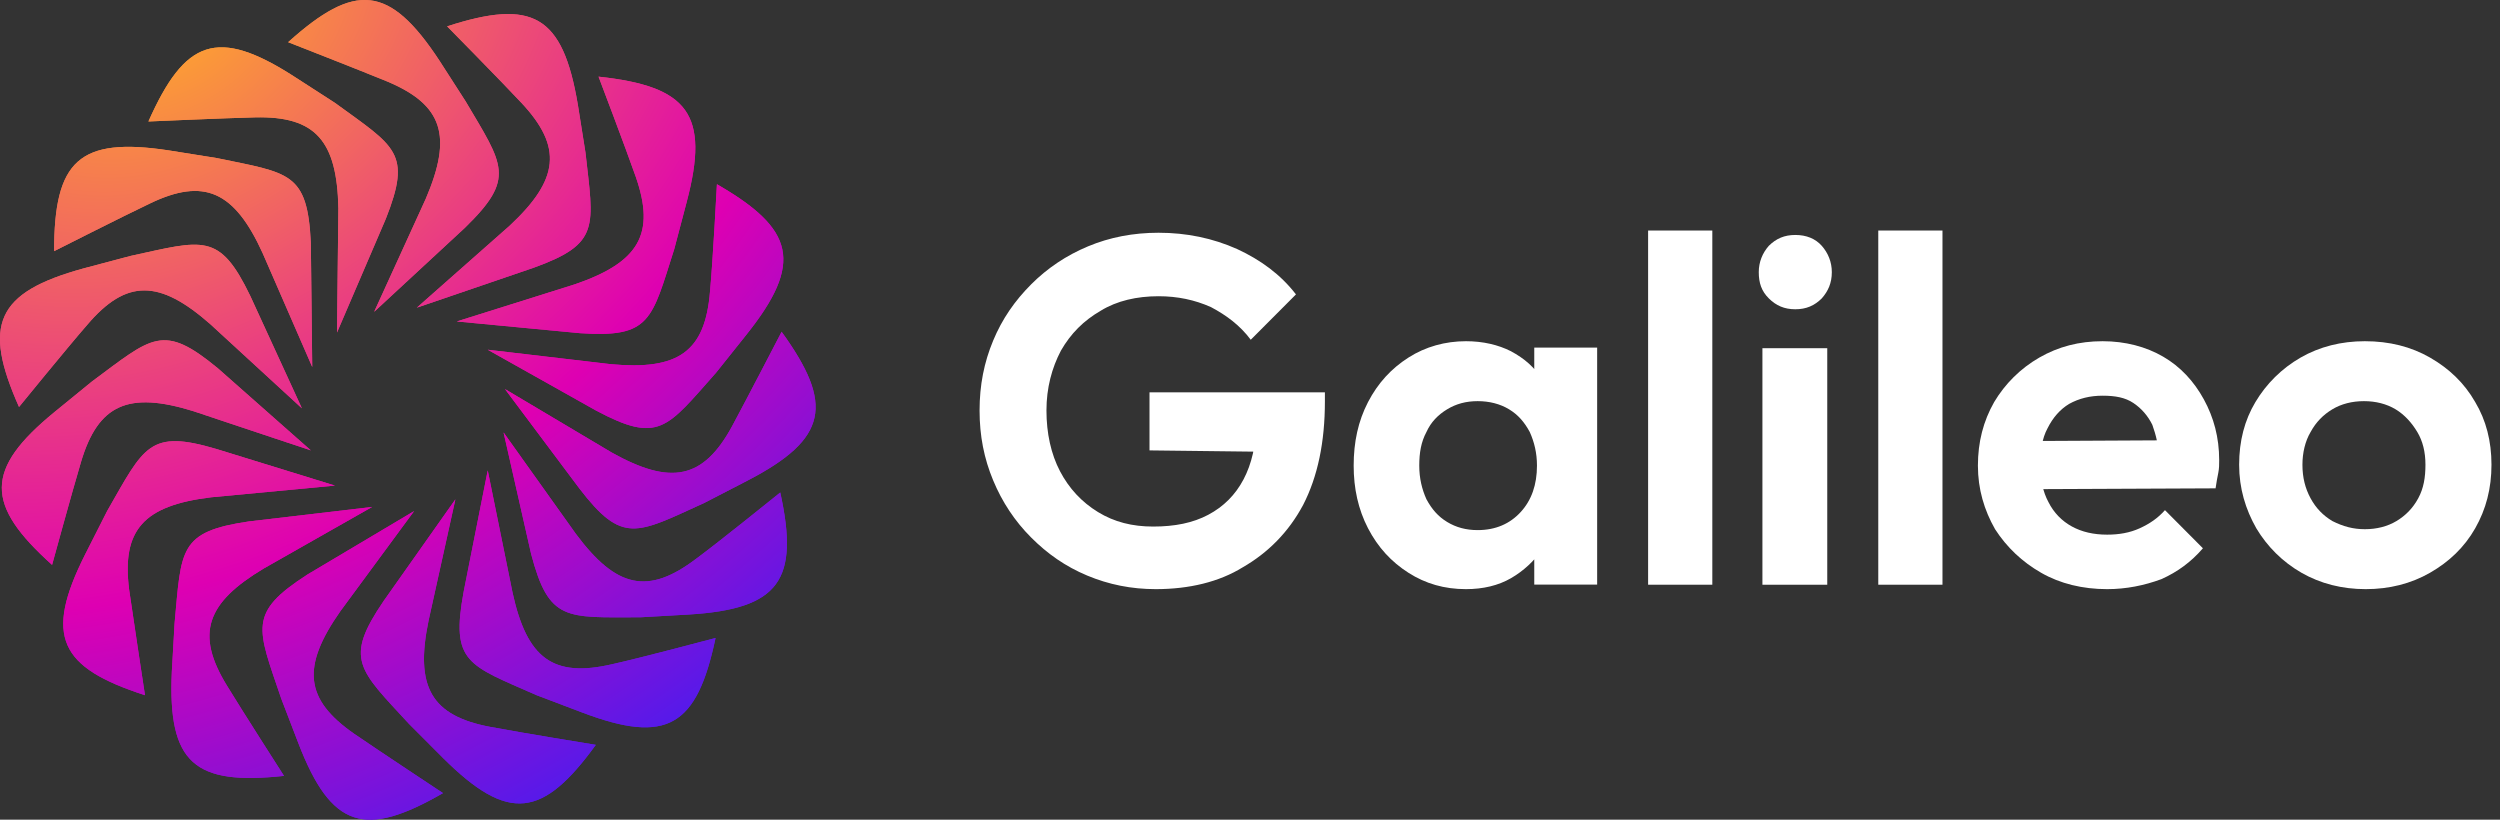 <svg width="122" height="40" viewBox="0 0 122 40" fill="none" xmlns="http://www.w3.org/2000/svg">
<rect x="0" y="0" width="122" height="40" fill="#333333" stroke="none"/>
<path d="M31.258 30.123L33.609 29.989C38.042 29.72 39.017 28.306 38.076 24.033C38.076 24.033 35.12 26.422 33.978 27.263C31.627 29.047 30.082 28.71 28.101 26.052L24.574 21.105L25.917 27.027C26.791 30.359 27.63 30.123 31.258 30.123Z" fill="url(#paint0_radial_735_597)"/>
<path d="M26.186 33.926L28.403 34.767C32.568 36.349 34.012 35.44 34.919 31.133C34.919 31.133 31.258 32.109 29.881 32.412C26.992 33.085 25.716 32.142 25.011 28.912L23.801 22.956L22.626 28.878C21.988 32.344 22.827 32.445 26.186 33.926Z" fill="url(#paint1_radial_735_597)"/>
<path d="M19.972 35.339L21.652 37.022C24.809 40.151 26.488 39.916 29.075 36.349C29.075 36.349 25.346 35.743 23.936 35.474C21.047 34.935 20.241 33.522 20.913 30.292L22.223 24.369L18.73 29.316C16.782 32.176 17.487 32.647 19.972 35.339Z" fill="url(#paint2_radial_735_597)"/>
<path d="M13.725 34.094L14.565 36.281C16.177 40.454 17.823 40.892 21.618 38.704C21.618 38.704 18.461 36.618 17.285 35.81C14.867 34.128 14.699 32.546 16.614 29.82L20.208 24.941L15.002 28.037C12.079 29.921 12.55 30.628 13.725 34.094Z" fill="url(#paint3_radial_735_597)"/>
<path d="M8.519 30.426L8.385 32.782C8.183 37.257 9.493 38.334 13.859 37.863C13.859 37.863 11.81 34.666 11.072 33.455C9.527 30.931 10.064 29.417 12.885 27.734L18.159 24.739L12.146 25.446C8.72 25.951 8.855 26.792 8.519 30.426Z" fill="url(#paint4_radial_735_597)"/>
<path d="M5.227 24.941L4.153 27.061C2.137 31.066 2.91 32.58 7.075 33.926C7.075 33.926 6.504 30.191 6.302 28.777C5.933 25.85 7.007 24.672 10.299 24.268L16.345 23.696L10.568 21.913C7.276 20.937 7.041 21.778 5.227 24.941Z" fill="url(#paint5_radial_735_597)"/>
<path d="M4.489 18.615L2.675 20.095C-0.785 22.922 -0.717 24.638 2.541 27.566C2.541 27.566 3.548 23.898 3.951 22.552C4.791 19.725 6.269 19.086 9.426 20.062L15.169 21.98L10.635 17.975C7.948 15.755 7.444 16.427 4.489 18.615Z" fill="url(#paint6_radial_735_597)"/>
<path d="M6.369 12.49L4.085 13.096C-0.214 14.274 -0.852 15.855 0.928 19.86C0.928 19.86 3.313 16.932 4.253 15.855C6.168 13.601 7.78 13.634 10.266 15.822L14.733 19.927L12.214 14.442C10.702 11.313 9.93 11.716 6.369 12.49Z" fill="url(#paint7_radial_735_597)"/>
<path d="M10.568 7.712L8.25 7.342C3.85 6.669 2.641 7.847 2.641 12.255C2.641 12.255 6.034 10.539 7.31 9.933C9.963 8.654 11.441 9.327 12.818 12.356L15.237 17.908L15.169 11.851C15.002 8.385 14.128 8.452 10.568 7.712Z" fill="url(#paint8_radial_735_597)"/>
<path d="M16.345 5.02L14.363 3.741C10.601 1.318 9.023 1.924 7.243 5.928C7.243 5.928 11.038 5.76 12.449 5.727C15.404 5.659 16.446 6.871 16.513 10.168L16.446 16.226L18.83 10.673C20.107 7.443 19.3 7.174 16.345 5.02Z" fill="url(#paint9_radial_735_597)"/>
<path d="M22.727 4.953L21.45 2.967C18.998 -0.768 17.319 -0.869 14.061 2.059C14.061 2.059 17.588 3.438 18.898 3.977C21.618 5.121 22.088 6.635 20.779 9.697L18.259 15.216L22.693 11.111C25.178 8.688 24.574 8.082 22.727 4.953Z" fill="url(#paint10_radial_735_597)"/>
<path d="M28.571 7.443L28.201 5.121C27.462 0.713 25.985 -0.061 21.82 1.285C21.82 1.285 24.473 3.977 25.447 5.02C27.462 7.174 27.294 8.755 24.876 11.01L20.342 15.014L26.052 13.062C29.31 11.885 28.974 11.077 28.571 7.443Z" fill="url(#paint11_radial_735_597)"/>
<path d="M32.904 12.154L33.508 9.866C34.65 5.558 33.575 4.212 29.209 3.741C29.209 3.741 30.552 7.274 31.023 8.621C31.997 11.414 31.191 12.793 28.067 13.87L22.29 15.687L28.302 16.259C31.762 16.495 31.795 15.62 32.904 12.154Z" fill="url(#paint12_radial_735_597)"/>
<path d="M34.952 18.177L36.43 16.326C39.218 12.827 38.781 11.178 34.986 8.991C34.986 8.991 34.785 12.793 34.65 14.207C34.415 17.168 33.105 18.076 29.814 17.773L23.801 17.067L29.075 20.028C32.165 21.677 32.534 20.903 34.952 18.177Z" fill="url(#paint13_radial_735_597)"/>
<path d="M34.381 24.537L36.464 23.46C40.427 21.408 40.696 19.725 38.143 16.192C38.143 16.192 36.397 19.557 35.725 20.802C34.314 23.393 32.736 23.696 29.847 22.081L24.641 18.985L28.268 23.831C30.384 26.59 31.056 26.052 34.381 24.537Z" fill="url(#paint14_radial_735_597)"/>
<path d="M31.258 30.123L33.609 29.989C38.042 29.72 39.017 28.306 38.076 24.033C38.076 24.033 35.12 26.422 33.978 27.263C31.627 29.047 30.082 28.71 28.101 26.052L24.574 21.105L25.917 27.027C26.791 30.359 27.63 30.123 31.258 30.123Z" fill="url(#paint15_radial_735_597)"/>
<path d="M26.186 33.926L28.403 34.767C32.568 36.349 34.012 35.44 34.919 31.133C34.919 31.133 31.258 32.109 29.881 32.412C26.992 33.085 25.716 32.142 25.011 28.912L23.801 22.956L22.626 28.878C21.988 32.344 22.827 32.445 26.186 33.926Z" fill="url(#paint16_radial_735_597)"/>
<path d="M19.972 35.339L21.652 37.022C24.809 40.151 26.488 39.916 29.075 36.349C29.075 36.349 25.346 35.743 23.936 35.474C21.047 34.935 20.241 33.522 20.913 30.292L22.223 24.369L18.73 29.316C16.782 32.176 17.487 32.647 19.972 35.339Z" fill="url(#paint17_radial_735_597)"/>
<path d="M13.725 34.094L14.565 36.281C16.177 40.454 17.823 40.892 21.618 38.704C21.618 38.704 18.461 36.618 17.285 35.81C14.867 34.128 14.699 32.546 16.614 29.82L20.208 24.941L15.002 28.037C12.079 29.921 12.55 30.628 13.725 34.094Z" fill="url(#paint18_radial_735_597)"/>
<path d="M8.519 30.426L8.385 32.782C8.183 37.257 9.493 38.334 13.859 37.863C13.859 37.863 11.81 34.666 11.072 33.455C9.527 30.931 10.064 29.417 12.885 27.734L18.159 24.739L12.146 25.446C8.72 25.951 8.855 26.792 8.519 30.426Z" fill="url(#paint19_radial_735_597)"/>
<path d="M5.227 24.941L4.153 27.061C2.137 31.066 2.91 32.58 7.075 33.926C7.075 33.926 6.504 30.191 6.302 28.777C5.933 25.85 7.007 24.672 10.299 24.268L16.345 23.696L10.568 21.913C7.276 20.937 7.041 21.778 5.227 24.941Z" fill="url(#paint20_radial_735_597)"/>
<path d="M4.489 18.615L2.675 20.095C-0.785 22.922 -0.717 24.638 2.541 27.566C2.541 27.566 3.548 23.898 3.951 22.552C4.791 19.725 6.269 19.086 9.426 20.062L15.169 21.98L10.635 17.975C7.948 15.755 7.444 16.427 4.489 18.615Z" fill="url(#paint21_radial_735_597)"/>
<path d="M6.369 12.49L4.085 13.096C-0.214 14.274 -0.852 15.855 0.928 19.86C0.928 19.86 3.313 16.932 4.253 15.855C6.168 13.601 7.78 13.634 10.266 15.822L14.733 19.927L12.214 14.442C10.702 11.313 9.93 11.716 6.369 12.49Z" fill="url(#paint22_radial_735_597)"/>
<path d="M10.568 7.712L8.25 7.342C3.85 6.669 2.641 7.847 2.641 12.255C2.641 12.255 6.034 10.539 7.31 9.933C9.963 8.654 11.441 9.327 12.818 12.356L15.237 17.908L15.169 11.851C15.002 8.385 14.128 8.452 10.568 7.712Z" fill="url(#paint23_radial_735_597)"/>
<path d="M16.345 5.02L14.363 3.741C10.601 1.318 9.023 1.924 7.243 5.928C7.243 5.928 11.038 5.76 12.449 5.727C15.404 5.659 16.446 6.871 16.513 10.168L16.446 16.226L18.83 10.673C20.107 7.443 19.3 7.174 16.345 5.02Z" fill="url(#paint24_radial_735_597)"/>
<path d="M22.727 4.953L21.45 2.967C18.998 -0.768 17.319 -0.869 14.061 2.059C14.061 2.059 17.588 3.438 18.898 3.977C21.618 5.121 22.088 6.635 20.779 9.697L18.259 15.216L22.693 11.111C25.178 8.688 24.574 8.082 22.727 4.953Z" fill="url(#paint25_radial_735_597)"/>
<path d="M28.571 7.443L28.201 5.121C27.462 0.713 25.985 -0.061 21.82 1.285C21.82 1.285 24.473 3.977 25.447 5.02C27.462 7.174 27.294 8.755 24.876 11.01L20.342 15.014L26.052 13.062C29.31 11.885 28.974 11.077 28.571 7.443Z" fill="url(#paint26_radial_735_597)"/>
<path d="M32.904 12.154L33.508 9.866C34.65 5.558 33.575 4.212 29.209 3.741C29.209 3.741 30.552 7.274 31.023 8.621C31.997 11.414 31.191 12.793 28.067 13.87L22.29 15.687L28.302 16.259C31.762 16.495 31.795 15.62 32.904 12.154Z" fill="url(#paint27_radial_735_597)"/>
<path d="M34.952 18.177L36.43 16.326C39.218 12.827 38.781 11.178 34.986 8.991C34.986 8.991 34.785 12.793 34.65 14.207C34.415 17.168 33.105 18.076 29.814 17.773L23.801 17.067L29.075 20.028C32.165 21.677 32.534 20.903 34.952 18.177Z" fill="url(#paint28_radial_735_597)"/>
<path d="M34.381 24.537L36.464 23.46C40.427 21.408 40.696 19.725 38.143 16.192C38.143 16.192 36.397 19.557 35.725 20.802C34.314 23.393 32.736 23.696 29.847 22.081L24.641 18.985L28.268 23.831C30.384 26.59 31.056 26.052 34.381 24.537Z" fill="url(#paint29_radial_735_597)"/>
<path d="M56.405 28.75C55.214 28.75 54.111 28.529 53.052 28.086C51.994 27.643 51.111 27.024 50.317 26.227C49.523 25.431 48.906 24.502 48.465 23.439C48.023 22.377 47.803 21.271 47.803 20.032C47.803 18.793 48.023 17.686 48.465 16.624C48.906 15.562 49.523 14.677 50.317 13.88C51.111 13.084 52.038 12.464 53.096 12.022C54.155 11.579 55.302 11.358 56.538 11.358C57.905 11.358 59.184 11.623 60.375 12.155C61.522 12.686 62.493 13.394 63.243 14.367L61.037 16.58C60.508 15.872 59.846 15.385 59.096 14.987C58.302 14.633 57.464 14.456 56.538 14.456C55.479 14.456 54.508 14.677 53.714 15.164C52.876 15.651 52.258 16.27 51.773 17.111C51.332 17.952 51.067 18.925 51.067 20.032C51.067 21.138 51.288 22.156 51.729 22.997C52.17 23.838 52.788 24.502 53.582 24.988C54.376 25.475 55.258 25.696 56.273 25.696C57.331 25.696 58.214 25.519 58.964 25.121C59.714 24.723 60.287 24.147 60.684 23.395C61.081 22.643 61.302 21.713 61.302 20.607L63.419 22.067L56.096 21.979V19.147H64.655V19.589C64.655 21.581 64.302 23.262 63.596 24.634C62.89 25.962 61.875 26.98 60.64 27.688C59.493 28.396 58.037 28.75 56.405 28.75Z" fill="#ffffff"/>
<path d="M71.54 28.75C70.487 28.75 69.566 28.484 68.733 27.952C67.9 27.421 67.243 26.712 66.76 25.781C66.278 24.85 66.059 23.831 66.059 22.723C66.059 21.571 66.278 20.551 66.76 19.621C67.243 18.69 67.9 17.981 68.733 17.449C69.566 16.917 70.531 16.651 71.54 16.651C72.373 16.651 73.118 16.829 73.732 17.139C74.39 17.493 74.916 17.937 75.267 18.557C75.661 19.177 75.88 19.842 75.88 20.596V24.762C75.837 25.515 75.617 26.224 75.267 26.8C74.872 27.376 74.346 27.864 73.732 28.218C73.118 28.573 72.373 28.75 71.54 28.75ZM72.11 25.869C72.987 25.869 73.688 25.559 74.214 24.983C74.74 24.407 75.004 23.654 75.004 22.723C75.004 22.102 74.872 21.571 74.653 21.083C74.39 20.596 74.083 20.241 73.644 19.975C73.206 19.709 72.68 19.576 72.11 19.576C71.54 19.576 71.057 19.709 70.619 19.975C70.18 20.241 69.829 20.596 69.61 21.083C69.347 21.571 69.26 22.102 69.26 22.723C69.26 23.343 69.391 23.875 69.61 24.363C69.873 24.85 70.18 25.205 70.619 25.471C71.057 25.736 71.54 25.869 72.11 25.869ZM74.872 28.529V25.426L75.354 22.59L74.872 19.798V16.962H77.941V28.529H74.872Z" fill="#ffffff"/>
<path d="M80.428 28.534V11.25H83.561V28.534H80.428Z" fill="#ffffff"/>
<path d="M87.611 15.092C87.076 15.092 86.675 14.915 86.318 14.561C85.962 14.207 85.828 13.809 85.828 13.279C85.828 12.792 86.006 12.35 86.318 11.996C86.675 11.643 87.076 11.466 87.611 11.466C88.145 11.466 88.591 11.643 88.903 11.996C89.215 12.35 89.393 12.792 89.393 13.279C89.393 13.809 89.215 14.207 88.903 14.561C88.546 14.915 88.145 15.092 87.611 15.092ZM86.006 28.534V16.993H89.17V28.534H86.006Z" fill="#ffffff"/>
<path d="M91.66 28.534V11.25H94.793V28.534H91.66Z" fill="#ffffff"/>
<path d="M102.828 28.75C101.637 28.75 100.535 28.484 99.609 27.952C98.682 27.421 97.933 26.712 97.359 25.825C96.83 24.895 96.522 23.875 96.522 22.723C96.522 21.571 96.786 20.551 97.315 19.621C97.844 18.734 98.594 17.981 99.52 17.449C100.446 16.917 101.461 16.651 102.607 16.651C103.71 16.651 104.724 16.917 105.562 17.405C106.4 17.892 107.061 18.601 107.547 19.488C108.032 20.374 108.296 21.349 108.296 22.457C108.296 22.679 108.296 22.856 108.252 23.077C108.208 23.299 108.164 23.521 108.12 23.831L98.418 23.875V21.526L106.665 21.482L105.386 22.457C105.342 21.748 105.209 21.216 105.033 20.729C104.812 20.285 104.504 19.931 104.107 19.665C103.71 19.399 103.225 19.31 102.607 19.31C101.99 19.31 101.461 19.443 100.976 19.709C100.535 19.975 100.182 20.374 99.917 20.906C99.653 21.393 99.564 22.014 99.564 22.679C99.564 23.388 99.697 24.008 99.961 24.496C100.226 25.027 100.623 25.426 101.108 25.692C101.593 25.958 102.166 26.091 102.828 26.091C103.401 26.091 103.93 26.002 104.415 25.781C104.901 25.559 105.297 25.293 105.65 24.895L107.502 26.756C106.929 27.421 106.268 27.908 105.474 28.263C104.636 28.573 103.754 28.75 102.828 28.75Z" fill="#ffffff"/>
<path d="M115.449 28.75C114.301 28.75 113.242 28.484 112.315 27.952C111.388 27.421 110.638 26.667 110.108 25.781C109.579 24.85 109.27 23.831 109.27 22.679C109.27 21.526 109.534 20.507 110.064 19.621C110.594 18.734 111.344 17.981 112.271 17.449C113.198 16.917 114.257 16.651 115.405 16.651C116.597 16.651 117.656 16.917 118.583 17.449C119.51 17.981 120.26 18.69 120.79 19.621C121.32 20.507 121.584 21.526 121.584 22.679C121.584 23.831 121.32 24.85 120.79 25.781C120.26 26.712 119.51 27.421 118.583 27.952C117.656 28.484 116.597 28.75 115.449 28.75ZM115.405 25.825C115.979 25.825 116.508 25.692 116.95 25.426C117.391 25.16 117.744 24.806 118.009 24.318C118.274 23.831 118.362 23.299 118.362 22.679C118.362 22.058 118.23 21.526 117.965 21.083C117.7 20.64 117.347 20.241 116.906 19.975C116.464 19.709 115.935 19.576 115.361 19.576C114.787 19.576 114.257 19.709 113.816 19.975C113.375 20.241 113.021 20.596 112.757 21.083C112.492 21.526 112.359 22.102 112.359 22.679C112.359 23.299 112.492 23.831 112.757 24.318C113.021 24.806 113.375 25.16 113.816 25.426C114.346 25.692 114.831 25.825 115.405 25.825Z" fill="#ffffff"/>
<defs>
<radialGradient id="paint0_radial_735_597" cx="0" cy="0" r="1" gradientUnits="userSpaceOnUse" gradientTransform="translate(7.766 1.36763e-06) rotate(56.695) scale(47.861 63.368)">
<stop stop-color="#FFAF27"/>
<stop offset="0.564" stop-color="#DE00B2"/>
<stop offset="1" stop-color="#2F21FA"/>
</radialGradient>
<radialGradient id="paint1_radial_735_597" cx="0" cy="0" r="1" gradientUnits="userSpaceOnUse" gradientTransform="translate(7.766 1.36763e-06) rotate(56.695) scale(47.861 63.368)">
<stop stop-color="#FFAF27"/>
<stop offset="0.564" stop-color="#DE00B2"/>
<stop offset="1" stop-color="#2F21FA"/>
</radialGradient>
<radialGradient id="paint2_radial_735_597" cx="0" cy="0" r="1" gradientUnits="userSpaceOnUse" gradientTransform="translate(7.766 1.36763e-06) rotate(56.695) scale(47.861 63.368)">
<stop stop-color="#FFAF27"/>
<stop offset="0.564" stop-color="#DE00B2"/>
<stop offset="1" stop-color="#2F21FA"/>
</radialGradient>
<radialGradient id="paint3_radial_735_597" cx="0" cy="0" r="1" gradientUnits="userSpaceOnUse" gradientTransform="translate(7.766 1.36763e-06) rotate(56.695) scale(47.861 63.368)">
<stop stop-color="#FFAF27"/>
<stop offset="0.564" stop-color="#DE00B2"/>
<stop offset="1" stop-color="#2F21FA"/>
</radialGradient>
<radialGradient id="paint4_radial_735_597" cx="0" cy="0" r="1" gradientUnits="userSpaceOnUse" gradientTransform="translate(7.766 1.36763e-06) rotate(56.695) scale(47.861 63.368)">
<stop stop-color="#FFAF27"/>
<stop offset="0.564" stop-color="#DE00B2"/>
<stop offset="1" stop-color="#2F21FA"/>
</radialGradient>
<radialGradient id="paint5_radial_735_597" cx="0" cy="0" r="1" gradientUnits="userSpaceOnUse" gradientTransform="translate(7.766 1.36763e-06) rotate(56.695) scale(47.861 63.368)">
<stop stop-color="#FFAF27"/>
<stop offset="0.564" stop-color="#DE00B2"/>
<stop offset="1" stop-color="#2F21FA"/>
</radialGradient>
<radialGradient id="paint6_radial_735_597" cx="0" cy="0" r="1" gradientUnits="userSpaceOnUse" gradientTransform="translate(7.766 1.36763e-06) rotate(56.695) scale(47.861 63.368)">
<stop stop-color="#FFAF27"/>
<stop offset="0.564" stop-color="#DE00B2"/>
<stop offset="1" stop-color="#2F21FA"/>
</radialGradient>
<radialGradient id="paint7_radial_735_597" cx="0" cy="0" r="1" gradientUnits="userSpaceOnUse" gradientTransform="translate(7.766 1.36763e-06) rotate(56.695) scale(47.861 63.368)">
<stop stop-color="#FFAF27"/>
<stop offset="0.564" stop-color="#DE00B2"/>
<stop offset="1" stop-color="#2F21FA"/>
</radialGradient>
<radialGradient id="paint8_radial_735_597" cx="0" cy="0" r="1" gradientUnits="userSpaceOnUse" gradientTransform="translate(7.766 1.36763e-06) rotate(56.695) scale(47.861 63.368)">
<stop stop-color="#FFAF27"/>
<stop offset="0.564" stop-color="#DE00B2"/>
<stop offset="1" stop-color="#2F21FA"/>
</radialGradient>
<radialGradient id="paint9_radial_735_597" cx="0" cy="0" r="1" gradientUnits="userSpaceOnUse" gradientTransform="translate(7.766 1.36763e-06) rotate(56.695) scale(47.861 63.368)">
<stop stop-color="#FFAF27"/>
<stop offset="0.564" stop-color="#DE00B2"/>
<stop offset="1" stop-color="#2F21FA"/>
</radialGradient>
<radialGradient id="paint10_radial_735_597" cx="0" cy="0" r="1" gradientUnits="userSpaceOnUse" gradientTransform="translate(7.766 1.36763e-06) rotate(56.695) scale(47.861 63.368)">
<stop stop-color="#FFAF27"/>
<stop offset="0.564" stop-color="#DE00B2"/>
<stop offset="1" stop-color="#2F21FA"/>
</radialGradient>
<radialGradient id="paint11_radial_735_597" cx="0" cy="0" r="1" gradientUnits="userSpaceOnUse" gradientTransform="translate(7.766 1.36763e-06) rotate(56.695) scale(47.861 63.368)">
<stop stop-color="#FFAF27"/>
<stop offset="0.564" stop-color="#DE00B2"/>
<stop offset="1" stop-color="#2F21FA"/>
</radialGradient>
<radialGradient id="paint12_radial_735_597" cx="0" cy="0" r="1" gradientUnits="userSpaceOnUse" gradientTransform="translate(7.766 1.36763e-06) rotate(56.695) scale(47.861 63.368)">
<stop stop-color="#FFAF27"/>
<stop offset="0.564" stop-color="#DE00B2"/>
<stop offset="1" stop-color="#2F21FA"/>
</radialGradient>
<radialGradient id="paint13_radial_735_597" cx="0" cy="0" r="1" gradientUnits="userSpaceOnUse" gradientTransform="translate(7.766 1.36763e-06) rotate(56.695) scale(47.861 63.368)">
<stop stop-color="#FFAF27"/>
<stop offset="0.564" stop-color="#DE00B2"/>
<stop offset="1" stop-color="#2F21FA"/>
</radialGradient>
<radialGradient id="paint14_radial_735_597" cx="0" cy="0" r="1" gradientUnits="userSpaceOnUse" gradientTransform="translate(7.766 1.36763e-06) rotate(56.695) scale(47.861 63.368)">
<stop stop-color="#FFAF27"/>
<stop offset="0.564" stop-color="#DE00B2"/>
<stop offset="1" stop-color="#2F21FA"/>
</radialGradient>
<radialGradient id="paint15_radial_735_597" cx="0" cy="0" r="1" gradientUnits="userSpaceOnUse" gradientTransform="translate(7.766 1.36763e-06) rotate(56.695) scale(47.861 63.368)">
<stop stop-color="#FFAF27"/>
<stop offset="0.564" stop-color="#DE00B2"/>
<stop offset="1" stop-color="#2F21FA"/>
</radialGradient>
<radialGradient id="paint16_radial_735_597" cx="0" cy="0" r="1" gradientUnits="userSpaceOnUse" gradientTransform="translate(7.766 1.36763e-06) rotate(56.695) scale(47.861 63.368)">
<stop stop-color="#FFAF27"/>
<stop offset="0.564" stop-color="#DE00B2"/>
<stop offset="1" stop-color="#2F21FA"/>
</radialGradient>
<radialGradient id="paint17_radial_735_597" cx="0" cy="0" r="1" gradientUnits="userSpaceOnUse" gradientTransform="translate(7.766 1.36763e-06) rotate(56.695) scale(47.861 63.368)">
<stop stop-color="#FFAF27"/>
<stop offset="0.564" stop-color="#DE00B2"/>
<stop offset="1" stop-color="#2F21FA"/>
</radialGradient>
<radialGradient id="paint18_radial_735_597" cx="0" cy="0" r="1" gradientUnits="userSpaceOnUse" gradientTransform="translate(7.766 1.36763e-06) rotate(56.695) scale(47.861 63.368)">
<stop stop-color="#FFAF27"/>
<stop offset="0.564" stop-color="#DE00B2"/>
<stop offset="1" stop-color="#2F21FA"/>
</radialGradient>
<radialGradient id="paint19_radial_735_597" cx="0" cy="0" r="1" gradientUnits="userSpaceOnUse" gradientTransform="translate(7.766 1.36763e-06) rotate(56.695) scale(47.861 63.368)">
<stop stop-color="#FFAF27"/>
<stop offset="0.564" stop-color="#DE00B2"/>
<stop offset="1" stop-color="#2F21FA"/>
</radialGradient>
<radialGradient id="paint20_radial_735_597" cx="0" cy="0" r="1" gradientUnits="userSpaceOnUse" gradientTransform="translate(7.766 1.36763e-06) rotate(56.695) scale(47.861 63.368)">
<stop stop-color="#FFAF27"/>
<stop offset="0.564" stop-color="#DE00B2"/>
<stop offset="1" stop-color="#2F21FA"/>
</radialGradient>
<radialGradient id="paint21_radial_735_597" cx="0" cy="0" r="1" gradientUnits="userSpaceOnUse" gradientTransform="translate(7.766 1.36763e-06) rotate(56.695) scale(47.861 63.368)">
<stop stop-color="#FFAF27"/>
<stop offset="0.564" stop-color="#DE00B2"/>
<stop offset="1" stop-color="#2F21FA"/>
</radialGradient>
<radialGradient id="paint22_radial_735_597" cx="0" cy="0" r="1" gradientUnits="userSpaceOnUse" gradientTransform="translate(7.766 1.36763e-06) rotate(56.695) scale(47.861 63.368)">
<stop stop-color="#FFAF27"/>
<stop offset="0.564" stop-color="#DE00B2"/>
<stop offset="1" stop-color="#2F21FA"/>
</radialGradient>
<radialGradient id="paint23_radial_735_597" cx="0" cy="0" r="1" gradientUnits="userSpaceOnUse" gradientTransform="translate(7.766 1.36763e-06) rotate(56.695) scale(47.861 63.368)">
<stop stop-color="#FFAF27"/>
<stop offset="0.564" stop-color="#DE00B2"/>
<stop offset="1" stop-color="#2F21FA"/>
</radialGradient>
<radialGradient id="paint24_radial_735_597" cx="0" cy="0" r="1" gradientUnits="userSpaceOnUse" gradientTransform="translate(7.766 1.36763e-06) rotate(56.695) scale(47.861 63.368)">
<stop stop-color="#FFAF27"/>
<stop offset="0.564" stop-color="#DE00B2"/>
<stop offset="1" stop-color="#2F21FA"/>
</radialGradient>
<radialGradient id="paint25_radial_735_597" cx="0" cy="0" r="1" gradientUnits="userSpaceOnUse" gradientTransform="translate(7.766 1.36763e-06) rotate(56.695) scale(47.861 63.368)">
<stop stop-color="#FFAF27"/>
<stop offset="0.564" stop-color="#DE00B2"/>
<stop offset="1" stop-color="#2F21FA"/>
</radialGradient>
<radialGradient id="paint26_radial_735_597" cx="0" cy="0" r="1" gradientUnits="userSpaceOnUse" gradientTransform="translate(7.766 1.36763e-06) rotate(56.695) scale(47.861 63.368)">
<stop stop-color="#FFAF27"/>
<stop offset="0.564" stop-color="#DE00B2"/>
<stop offset="1" stop-color="#2F21FA"/>
</radialGradient>
<radialGradient id="paint27_radial_735_597" cx="0" cy="0" r="1" gradientUnits="userSpaceOnUse" gradientTransform="translate(7.766 1.36763e-06) rotate(56.695) scale(47.861 63.368)">
<stop stop-color="#FFAF27"/>
<stop offset="0.564" stop-color="#DE00B2"/>
<stop offset="1" stop-color="#2F21FA"/>
</radialGradient>
<radialGradient id="paint28_radial_735_597" cx="0" cy="0" r="1" gradientUnits="userSpaceOnUse" gradientTransform="translate(7.766 1.36763e-06) rotate(56.695) scale(47.861 63.368)">
<stop stop-color="#FFAF27"/>
<stop offset="0.564" stop-color="#DE00B2"/>
<stop offset="1" stop-color="#2F21FA"/>
</radialGradient>
<radialGradient id="paint29_radial_735_597" cx="0" cy="0" r="1" gradientUnits="userSpaceOnUse" gradientTransform="translate(7.766 1.36763e-06) rotate(56.695) scale(47.861 63.368)">
<stop stop-color="#FFAF27"/>
<stop offset="0.564" stop-color="#DE00B2"/>
<stop offset="1" stop-color="#2F21FA"/>
</radialGradient>
</defs>
</svg>
